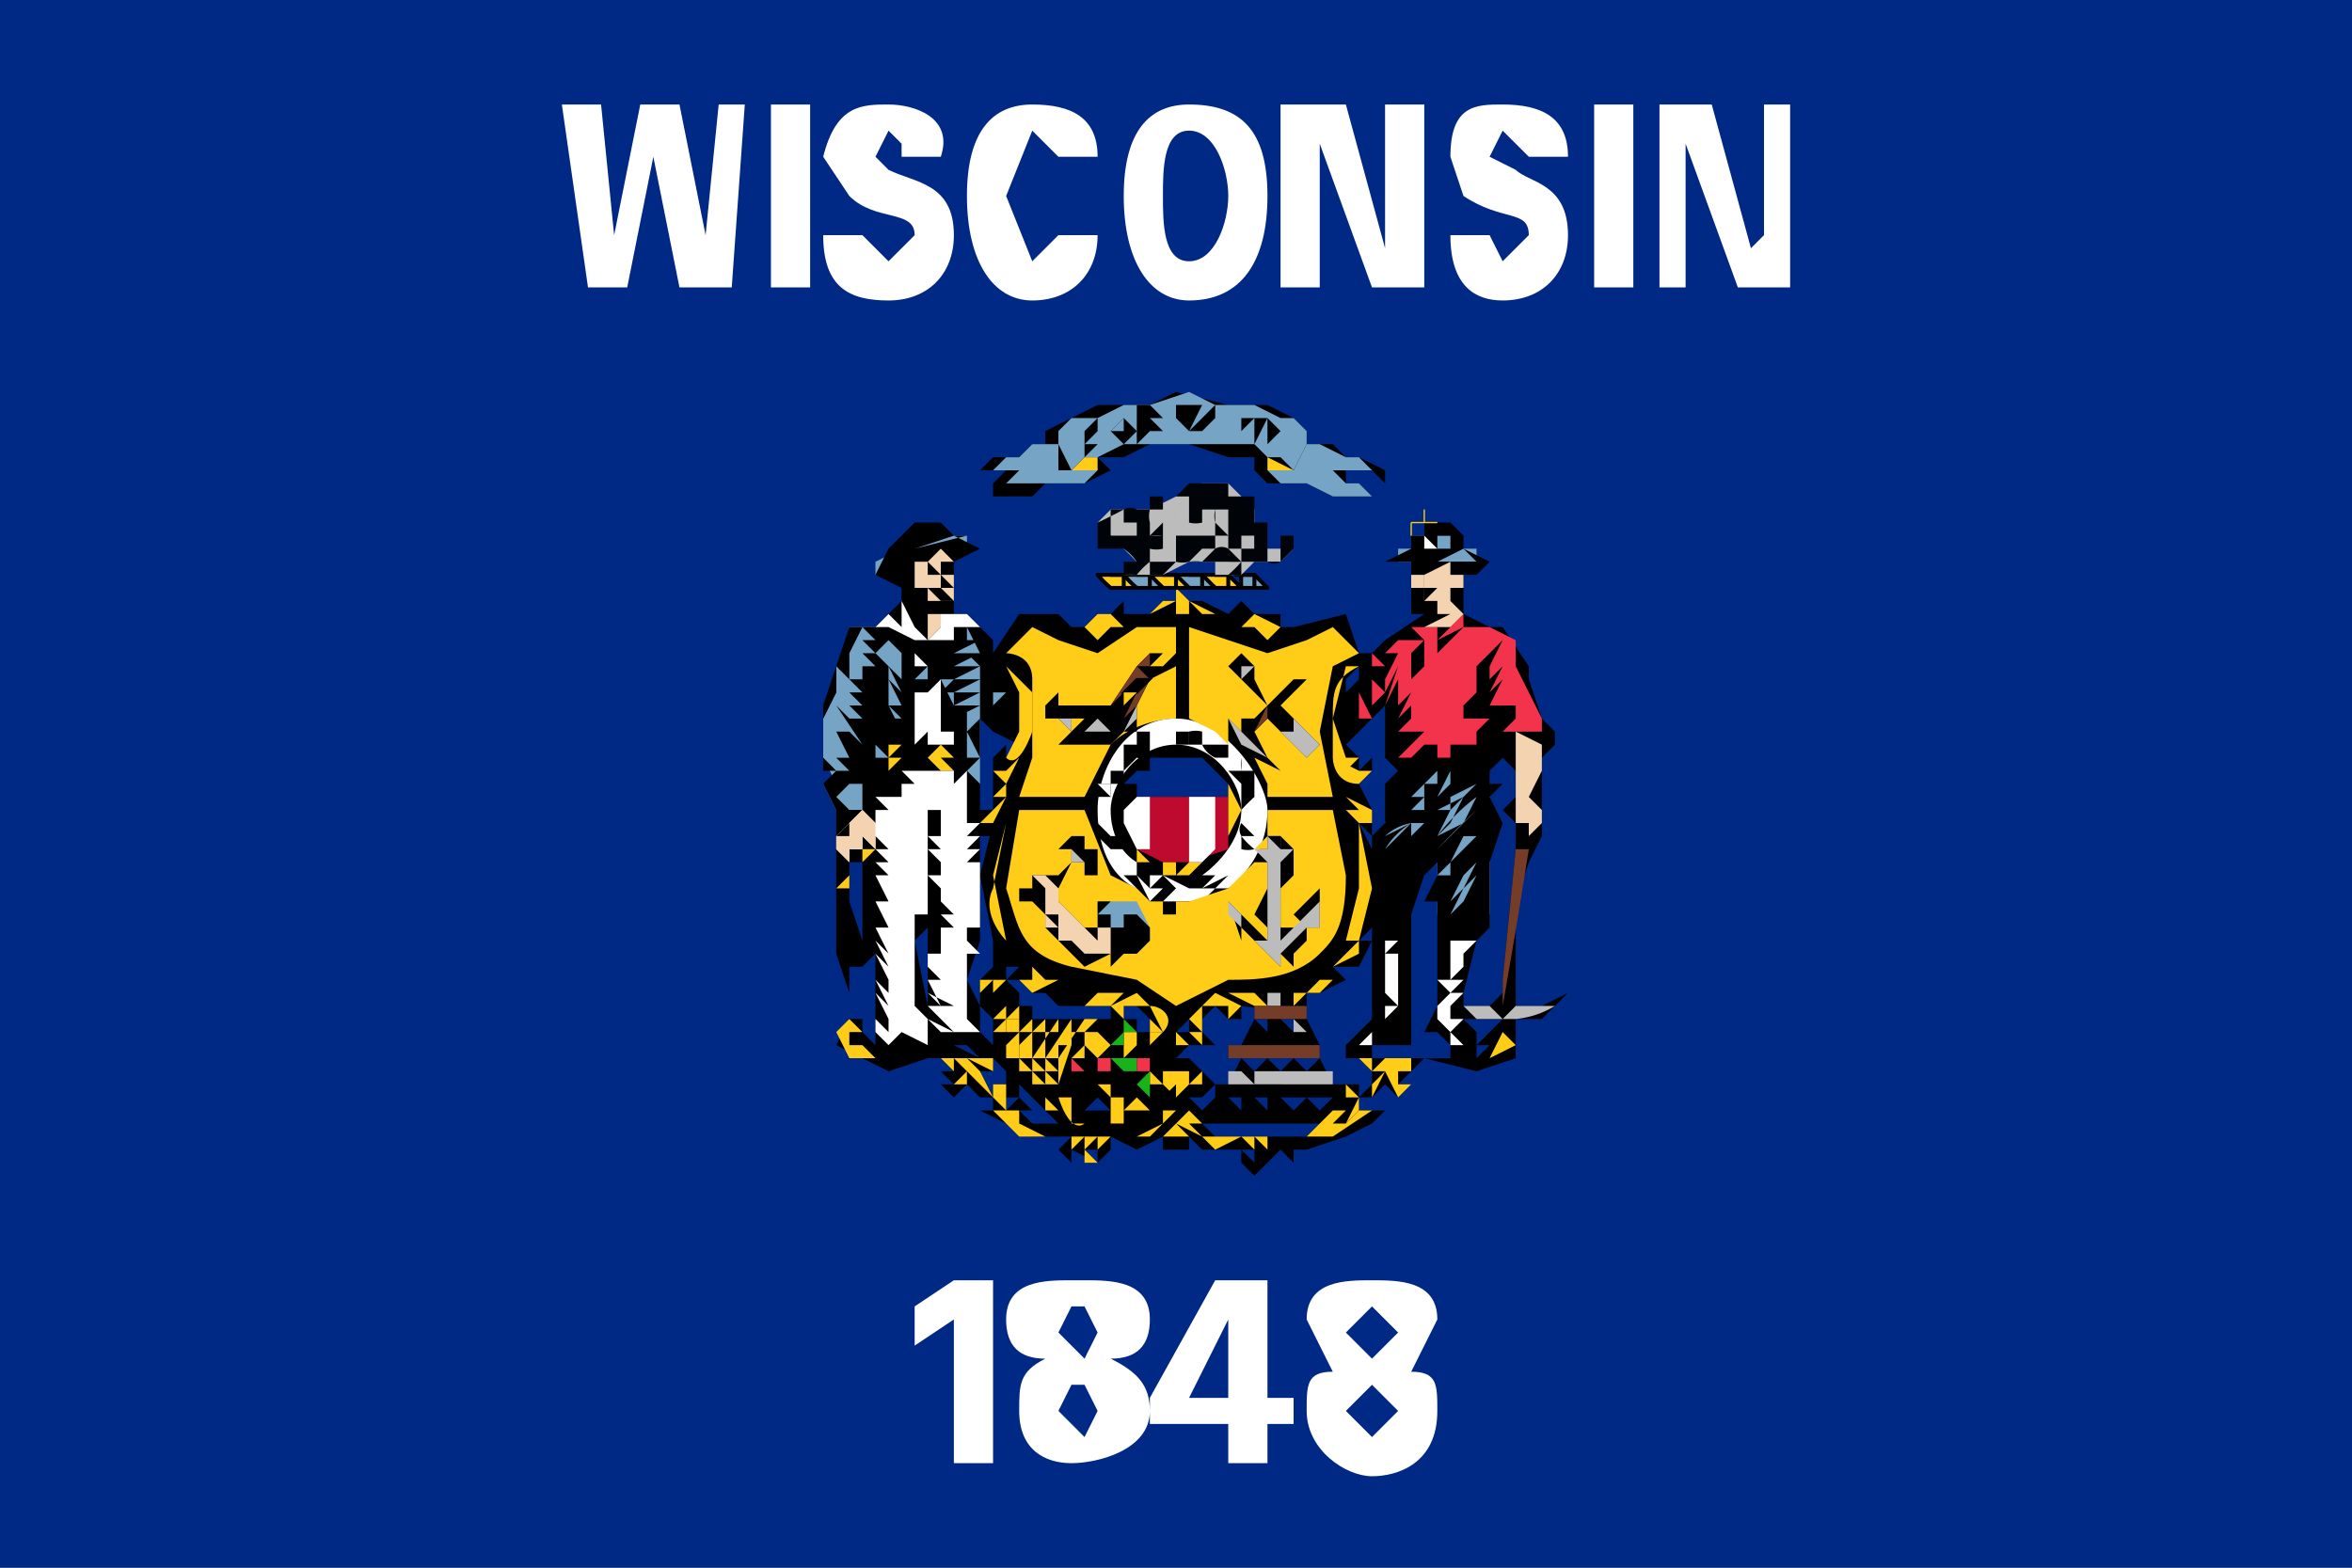 <svg width="180" height="120" fill="none" xmlns="http://www.w3.org/2000/svg"><rect width="100%" height="100%" fill="#808080" stroke="none"/><g clip-path="url(#a)"><path d="M0 120h180V0H0v120Z" fill="#002986"/><path d="M76 98v14h-3v-11l-3 2v-3l3-2h3m6 0c-2 0-5 0-5 3 0 2 1 3 3 3-2 1-2 2-2 4 0 3 2 4 4 4s6-1 6-4c0-2-1-3-3-4 2 0 3-1 3-3 0-3-3-3-5-3h-1Zm0 2h1l1 2-1 2-2-2 1-2Zm0 6h1l1 2-1 2-2-2 1-2Zm6 1 5-9h4v9h2v2h-2v3h-3v-3h-6v-2Zm6 0v-6l-3 6h3Zm11-9c-2 0-5 0-5 3l2 4c-2 0-2 1-2 3 0 3 3 5 5 5s5-1 5-5c0-2 0-3-2-3l2-4c0-3-3-3-5-3Zm0 2 2 2-2 2-2-2 2-2Zm0 6 2 2-2 2-2-2 2-2ZM45 22 43 8h3l1 10 2-10h3l2 10 1-10h2l-1 14h-4l-2-10-2 10h-3Zm14 0h3V8h-3v14Zm10-10v-1l-1-1-1 2 1 1c2 1 5 1 5 5 0 3-2 5-5 5s-5-1-5-5h3l2 2 2-2c0-2-3-1-5-3l-2-3c1-4 3-4 5-4s5 1 4 4h-3m12 0-2-2-2 5 2 5 2-2h3c0 3-2 5-5 5s-5-3-5-8 2-7 5-7 5 1 5 4h-3Zm5 3c0-5 2-7 5-7 4 0 6 2 6 7s-2 8-6 8c-3 0-5-3-5-8Zm5-5c-2 0-2 3-2 5s0 5 2 5 3-3 3-5-1-5-3-5Zm7-2h5l3 11V8h3v14h-4l-4-11v11h-3V8Zm19 4-1-1-1-1-1 2 2 1c1 1 4 1 4 5 0 3-2 5-5 5-2 0-4-1-4-5h3l1 2 2-2c0-2-2-1-5-3l-1-3c0-4 2-4 4-4 3 0 5 1 5 4h-3m5 10h3V8h-3v14Zm5-14h4l3 11 1-1V8h2v14h-4l-4-11v11h-2V8Z" fill="#fff"/><path d="M66 48h-1v2l-1 1v2l-1 2v3l1 2h-1l1 2h3l7-1 1-1v-5l2 1h1l1-2-1-1-2-1-1-3-1-1h-8Zm41 11-1 4-1 3v5l1 1 1-1 1-1v-3l1-2 1 1v4l1 1h2l1-1V60l-1-1h-6ZM72 40l-2 1-1 1-2 1v1h1l3-2h3v-1h-2v-1Zm36 1v1h-1v1h6v-1h-1l-1-1h-3Z" fill="#76A4C4"/><path d="M109 40v1h-1v1l-2 1h2v4h1l-3 2-1 1h-1l-1-3-4 1h-1v-1h-2l-1-1-1 1-2-1h-1l-1-1v1h-1l-1 1h-2v-1l-1 1h-1l-1 1h-1l-1-1h-3l-2 3v-1l-1-1-1-1h-1v-4l2-1-2-1-1-1h-2l-2 2-1 2 2 1v1l-1 1-1 1h-2l-1 3-1 3v5h1l-1 1 1 2v11l1 3v1-3h1l1-1v7l-1-1v-1h-1l-1 2 2 1 2 1 3-1h1l1 1h-1l1 1h-1v-1 1l1 1 1-1 1 1h1v1h-1l2 1 2 1h3l-1 1 1 1v-1l2 1 1-1s-1 0 0 0v-1l2 1 2-1v1h2v-1l1 1h3c1 0 0 0 0 0v1l1 1 2-2 1 1v-1h1l3-1 2-1 1-1h-2v-1h1l1-1 1 1 1-1c1 0 1 0 0 0 0-1 0 0 0 0h-1l1-1s1 0 0 0l1-1 4 1 3-1v-3h2l2-2-2 1h-2v-8l1-3 1-2v-6l1-1v-1l-1-1-1-3v-1l-2-3h-1l-2-1v-3h1l1-1-2-1v-1l-1-1h-2Zm1 1h1v1h-1v-1Zm-39 0Zm-1 0Zm3 0h1l-4 1-3 2 3-2 3-1Zm39 1 1 1h-6v-1 1h1-1 3l2-1Zm-38 6 1 2h-1l1 1v4l-1 1 1 2v2l-1-1 1-1h-1v-2s0 1 0 0v-2l-1 1 2-1h-2 2-2l2-1h-2 2-2l2-1-2 1 2-1h-2l2-1-2 1 2-1-2 1 2-1h-2 1-1l1-1-1 1 2-1h-2l2-1-2 1 2-1h-1c-1 0 0 0 0 0 0-1 0 0 0 0v-1Zm-8 0 1 1h-1 1-1l1 1h-1l1 1-1-1 1 1h-2 1v1h1-1l-1-1 1 1h-1l1 1-1-1 1 1h-1l1 1-1-1 1 1h-1 1-1l1 1h-1 1-1l-1-1 1 1-1-1 2 3-2-2 1 1h-1l2 2-2-2 1 2-1-1 1 1-1-1 1 1h-1l1 1-1-1 1 1h-1 1-1c0 1 0 0 0 0v1-1l-1-1v-3l1-2v-2l1 1v-2l1-2Zm2 1 1 1-1-1 1 1h-1 1v2l-1-1 1 2-1-1 1 1-1-1 1 2-1-1 1 1-1-1 1 1h-1l1 1h-1l1 1v-1 2-1l-1-2v-3l-1-1 1-1Zm30 0h-1 1Zm-14 0h-1a2 2 0 0 0 1 0Zm-12 0Zm-2 0v1-1Zm1 1v1-1Zm1 1Zm-1 0v1h-1l1-1Zm1 0v1h1l-1 1h1v1l-1-2v-1Zm5 0 1 1c0 1 0 1 0 0l-1-1Zm27 0v1l-1 1v-1l1-1Zm-33 1h-1 1Zm5 0v1-1Zm0 1Zm1 0-1 1 1-1Zm0 0-1 1v-1h1Zm0 0v1l-1 1 1-1v-1Zm0 0-1 1v1-1l1-1Zm1 0-1 1v1-1l1-1Zm0 1-1 1 1-1Zm0 0-1 1 1-1Zm-1 0-1 1 1-1Zm-8 0Zm9 0v1-1Zm-5 0-1 1 1-1Zm33 0v4l1 1-1 1v3l-1 1v2-1l-1-2 1 1v-2l-1-2 1-1v-1l-1 1v-2 1l-1-1 1-1 1-1 1-1Zm-28 1Zm-12 0Zm9 0 1 1 2 1-1 1v-1l-1 1 1 1-1-1v4h-1v2h1v-1l-1 4 1 5h-1 1v2l-1 1v2l1 1v3-1l-1-1v-2l-1-2 1-3V55Zm-9 1Zm1 0 1 1-1-1Zm-1 0Zm1 0 1 1-1-1Zm2 1v1l-2 2h1l-1-1 1 1v-1h1v-2Zm-3 0Zm49 0v1l1 1v2l-1 1 1 1v2l-1 10v1l-1 1h-2v-1l1-4 1-1v-5l1-3-1-2 1-1h-1v-1l1-1v-1Zm-48 0 1 1-1-1Zm-2 0h1-1Zm2 0 1 1h-1v-1Zm0 1 1 1-1-1Zm22 0h1v1-1h2l1 1 1 1v1h-7v-1h-1l1-1h1v-1h1Zm-23 0Zm0 1Zm1 0Zm-1 0Zm44 0c-1 0-1 0 0 0Zm0 0v1h-1l1-1Zm0 0v1h-1 1v-1Zm2 0-1 1-1 2h-1l2-2 1-1Zm-1 0v1l-1 2h-1l1-1 1-2Zm0 0-1 1-1 1 1-1 1-1Zm-46 1h1v2h-2 1l-1-1h1-1 1-1l1-1h-1 1Zm48 0-1 1-2 1 1-1 2-1Zm-1 0-1 1v1h-1c0 1 0 0 0 0l1-1 1-1Zm-4 0Zm0 0Zm5 0-2 2-1 1 1-1 2-2Zm-5 0v1-1Zm1 0v1h-1l1-1Zm0 1-1 1 1-1Zm4 0c-1 0 0 0 0 0Zm0 0-1 2-2 1c0 1 0 0 0 0a15 15 0 0 1 3-3Zm-1 0-1 2-1 1 1-2 1-1Zm-4 0s0 1 0 0Zm1 0v1h-1l-1 1 1-1 1-1Zm-1 1Zm1 0h-1 1Zm-45 0h1-1Zm49 0Zm0 0-2 2-1 1a63 63 0 0 1 3-3Zm-6 0-1 1 1-1Zm0 0-1 1 1-1Zm3 0v1-1Zm3 0-1 2-1 1-1 1 2-2 1-2Zm-5 1-2 1a4 4 0 0 1 2-1Zm0 0-2 2a6 6 0 0 1 2-2Zm0 0h1l-1 1v-1Zm5 0-1 1 1-1Zm-4 0-2 2 2-2Zm-3 1Zm2 0Zm4 0h1l-2 2v1h-1l1-1 1-2Zm0 0-1 1-1 1 1-1 1-1Zm1 0Zm-6 0v1-1Zm1 1-1 1 1-1Zm0 0h-1 1Zm5 0s0 1 0 0c-1 0 0 0 0 0Zm-6 0s0 1 0 0c-1 0 0 0 0 0Zm5 0-1 2 1-2Zm-2 1v1l-1 2h1v8l-1 2h1l1 1v1h-6v-1h3V70l1-3 1-1Zm-2 0Zm5 0-1 2-1 1 1-2 1-1Zm-47 0v6l-1-3v-3h1Zm46 0-1 3 1-3Zm-5 0-1 1 1-1Zm5 0-1 2 1-2Zm-5 1h-1 1Zm6 0-1 2-1 1 1-2 1-1Zm0 0-1 2-1 1 1-1 1-2Zm-6 0-1 2 1-2Zm-1 0v1-1Zm5 0v1-1Zm-5 1c-1 0 0 0 0 0Zm1 0v1-1Zm1 0-1 1 1-1Zm5 0v2l-1 1 1-1v-2Zm0 0v1l-2 2 2-2v-1Zm-7 0-1 2 1-2Zm-35 1v9-1l-1-5 1-1v-2Zm42 0v1l-1 1 1-1v-1Zm-7 1h1-1Zm7 0v1-1Zm-7 0v1-1Zm5 0v1-1Zm-4 0-1 1 1-1Zm6 1Zm-6 0Zm-2 0v1h-1l1-1Zm1 0v1-1Zm-1 1v6l-1 1-1 1v1h1l1 1v1l-1 1v-1h-2l-1-2v-1l-1-2v-1h-1 1v-1h1l2-1-1-1h2l1-2Zm-28 2h1l-1 1h1l1 1h1l1 1h4v1h-6v-1h-1v-1l-1-1v-1Zm18 3a5 5 0 0 0 2 0h-1v1l-1 2h-1v1h1l-1 2h-1v1l-1 1-1-1h1l1-1-1-1-1-1h-1l1-1h2l-1-1v-1l1-1 1 1h1v-1Zm-8 0 1 1v1h-1v-1h-1v-1h1Zm25 1h3l-1 1 1 1-1-1-1 1h1l-1 1v-2l-1-1Zm-21 0v1h-1l1-1Zm-1 0v1-1Zm8 0h1v1l-1-1Zm-2 0h1v1l-1-1Zm-30 1Zm5 1h3l1 1-2-1h-2Zm18 0Zm1 1h-1 1Zm7 0h2l-1 1-1-1Zm2 0h2l-1 1-1-1Zm-4 0h2l-1 1-1-1Zm-19 0 1 1v1h-1v1l-1-2h1v-1Zm7 2h1-1Zm-5 0 1 1 1 1 1 1h1-3l-1-1h1l-1-1-1 1v-1h1v-1Zm5 0v1-1Zm1 1h-1 1Zm12 0h1v1l-1-1Zm2 0h2l-1 1-1-1Zm2 0h2l-1 1-1-1Zm-6 0h1v1l-1-1Zm-12 0Zm1 0s0 1 0 0c-1 0-1 0 0 0Zm1 0v1h-1l1-1Zm0 0 1 1h-1v-1Zm-2 0v1h1-1v-1Zm1 1v1-1Zm1 0v1-1Zm4 0v1c1 0 0 0 0 0v1-2Zm4 1h-1 1Zm-9 0h1-1Zm9 0h9l-1 1h-7l-1-1Zm4 1v2l-1-1h1v-1Zm-13 1h1v1l-1-1Z" fill="#000"/><path d="M94 61v4l-3 1h-2l-2-1v-4h7Z" fill="#BE0A2F"/><path d="m78 62-1 6c1 3 1 5 5 6l5 1 3 2v-7h-1v-1h-1l-1-1-2-1-2-5h-5m1-14-2 2s2 0 2 2v6l-1 3h5l2-4c2-2 5-2 5-2v-7h-3l-3 2-3-1-2-1Zm-2 13Zm-1 14v-1h1-1v1-1 1s0-1 0 0Zm1-1Zm-2 2v-1h2-1l-1 1Zm2-1Zm-1 1v-1h1v1-1 1-1l-1 1Zm12-18h5s0 1 0 0h-5c0 1 0 0 0 0Zm-2 2v4-4Zm1 5a21 21 0 0 0 1 1h-1v-1m2 1v1h2l1-1h1-2l-1 1v-1h-1Z" fill="#FFCC18"/><path d="m83 48 1 1 1-1h-2Zm2-1h-1l-1 1h3l-1-1Zm4-1-1 1h-3 3l2-1h-1Zm1-1v2h1v-1l-1-1Z" fill="#FFCC18"/><path d="m87 65-1-2v-1l1-1v4Zm0-4h1v4h-1v-4Zm2 0v5-5Zm1 0v5-5Zm0 6h2-2Zm3 1-1 1h-3l1-1h-1 1-1 1l-1-1 2 1h2Zm-4 1h1-1Zm0 0Zm-1-2h1l-1 1v-1ZM88 67Z" fill="#fff"/><path d="m87 67 1 1h1v-2l-1 1 1-1v2l-1 1-1-2Z" fill="#fff"/><path d="M97 62c0 4-3 6-3 6v-1 1h-1l1-1-2 1 1-1-1 1 1-1h-1l1-1-1 1s3-2 3-5c0-2-2-5-5-5s-5 3-5 5c0 3 2 4 2 4v1-1 1c-1 0 0 0 0 0h-1l1 1s-3-1-3-6c0-3 2-7 6-7s7 5 7 7Z" fill="#fff"/><path d="M85 69h-1v1l1 3h2l1-1v-1l-1-2h-2Z" fill="#76A4C4"/><path d="m82 64-1 1h1v1l-1 1h-2v1h-1v1h1l1 1v1l2 2 1 1 2-1v1l1-1h1l1-1v-1l-2-2h-2v2h-1l-1-1-1-1v-1l1-2h1v1h1v-2h-1v-1h-1Zm4 5 1 1v1-1h-1v-1Zm-1 0h1v2l1 1v-1h-1v-1 2-1c-1 0 0 0 0 0h-1v-1h-1l1-1Zm1 4Zm-9-15h1-1Zm12-8-1 1h-1 2l1-1v1l-2 1-1 2v2h-1l-1 1h-4l1-1 1-1c1 0 0 0 0 0h-1v1l-1-1h-1v-1l1-1v1h4l2-3 1-1h1ZM86 70v1-1Zm0 0Zm-1 0h1-1Zm1-6v1h-1v-1 1l-1-1v-1l1 1h-1 1v-1 1h1Zm-1-3h-1v-1h1v1" fill="#000"/><path d="m85 61-1-1h1v1" fill="#fff"/><path d="M86 60h-1v-1 1-1h1v1Zm1-3v-1h1v1h1-1v1a2 2 0 0 1-1 0v-1Zm2 0v-1h-1 1v1m1 0v-1h1v1h-1Zm-3 1-1 1v-1h-1 2-1v-1h1v1Z" fill="#000"/><path d="M87 57h1-1Zm3-1v1-1Z" fill="#fff"/><path d="M83 66h1-1Zm0 1v-1 1c1 0 0 0 0 0Zm-1-2v1h1l-1-1m0 0h1v1-1h-1Zm0 0v-1 1Zm-1-1h1-1Zm0-9 1 1v-1h-1m5 1 1-2v1l-1 1Zm-1 0-1-1-1 1h-1 4-1Z" fill="#BCBCBC"/><path d="M84 73h1-1c0 1 0 0 0 0Zm-1 1Zm-1-1Zm-2-3 1 1h-1v-1Z" fill="#F4D3B0"/><path d="m80 67 1 1v1l1 1 1 1 1 1v-1h1v2h-2l-1-1h-1v-1c0-1 0 0 0 0v-1h-1v-3M79 68h1l-1-1h1v1h-1v1-1" fill="#F4D3B0"/><path d="m81 67 1-1-1 1Zm-2 2Zm7-15h-6 6ZM85 56l2-2 1-2 2-1-2 1-1-1h1v-1l-1 1-2 3 1-1h1l-1 2-1 1" fill="#753C28"/><path d="m88 52-1 1h-1l1-1h1Z" fill="#000"/><path d="m88 52-1 1h-1l1-1h1Z" stroke="#000" stroke-width=".2"/><path d="M85 55Zm1-2v1l1-1h-1Zm1-1v1-1c1 0 0 0 0 0Zm-3 24-1 1h2l1-1h-2l-1 1 1-1s1 0 0 0Zm-7-25 1 2v3l-1 2c1 1 2-2 2-2v-3l-2-2" fill="#FFCC18"/><path d="m76 59 1 1 1-2-1 1h-1Zm1 1-1 1h1l1-1-1 1v-1Zm0 1-1 1-1 1h1l1-1-1 1 1-2Zm0 2-1 5c-1 2 1 4 1 4l-1-5 1-4Zm-1 14 1-1h1-1v1-1l-1 1v-1 1m1-4-1-1 1 1 2 1-2-1 1 1-1-1m2 1v1h-1l1 1 2-1h-3 2l-1-1Zm3 2h-2 3-2 1Zm4 1v1l-1-1 2-1 1 1c1 0 2 1 1 2l-1 1v-1h1l-1-2h-2Z" fill="#FFCC18"/><path d="M95 44a7 7 0 0 0 0 1s0 0 0 0h1s0 0 0 0h1s0 0 0 0l-1-1s0 0 0 0 0 0 0 0h-1s0 0 0 0-1 0 0 0Z" fill="#76A4C4" stroke="#000" stroke-width=".3" stroke-miterlimit="33" stroke-linecap="round" stroke-linejoin="round"/><path d="M92 44a8 8 0 0 0 1 1s0 0 0 0h1s0 0 0 0h1s0 0 0 0l-1-1s0 0 0 0 0 0 0 0h-2s0 0 0 0Z" fill="#FFCC18" stroke="#000" stroke-width=".3" stroke-miterlimit="33" stroke-linecap="round" stroke-linejoin="round"/><path d="M90 44a7 7 0 0 0 1 1s0 0 0 0h1s0 0 0 0h1s0 0 0 0l-1-1s0 0 0 0 0 0 0 0h-2s0 0 0 0Z" fill="#76A4C4" stroke="#000" stroke-width=".3" stroke-miterlimit="33" stroke-linecap="round" stroke-linejoin="round"/><path d="M88 44a8 8 0 0 0 1 1s0 0 0 0h1s0 0 0 0h1s0 0 0 0l-1-1s0 0 0 0 0 0 0 0h-2s0 0 0 0Zm-4 0a8 8 0 0 0 1 1s0 0 0 0h1s0 0 0 0h1s0 0 0 0l-1-1s0 0 0 0 0 0 0 0h-2s0 0 0 0h0Z" fill="#FFCC18" stroke="#000" stroke-width=".3" stroke-miterlimit="33" stroke-linecap="round" stroke-linejoin="round"/><path d="M86 44a8 8 0 0 0 1 1s0 0 0 0h1s0 0 0 0h1s0 0 0 0l-1-1s0 0 0 0 0 0 0 0h-2s0 0 0 0Z" fill="#76A4C4" stroke="#000" stroke-width=".3" stroke-miterlimit="33" stroke-linecap="round" stroke-linejoin="round"/><path d="M85 44h1v1s0 0 0 0m1-1h1v1s0 0 0 0m1-1h1v1s0 0 0 0m1-1h1v1s0 0 0 0m1-1h1v1s0 0 0 0m1-1h1v1s0 0 0 0" stroke="#000" stroke-width=".3" stroke-miterlimit="33" stroke-linecap="round" stroke-linejoin="round"/><path d="m84 40 1-1h3l2-1 2-1h2l1 1 1 1v3h3l-1 1h-2l-1 1h-2v-1h-2l-2 1h-3l1-1-1-1-1-1-1-1Z" fill="#BCBCBC"/><path d="m103 54 1 1-1-1Z" fill="#F3334B"/><path d="M90 77v-8h1l3-1 2-2h1v2l-1 2 1 1v1l-1-1-1-1-1-1 1 3v-1l1 1 1 1 1 1v-1l1 1v-1l1-1v-1h1v-3l-1 1-1 1 1 1h-2v-3l1-1v-2c1 0 0 0 0 0l-1-1h-1v1h-1l1-1v-2h5l1 5c0 4-1 5-2 6-2 2-5 2-7 2l-4 2Z" fill="#FFCC18"/><path d="M99 73Zm-1-6Zm0-1h1-1m0 0v1-1Zm-1 4Zm0-1v1c-1 0 0 0 0 0v-1Zm0 0v1-1Zm-3-9 1 2-1 2v-4m-3-12v7l2 1 1 1v-2l-1-1 1 1 1 1v-1h1l1-1-2-2-1-1 1-1 1 1v1l1 2 2-2h1l-2 2 1 1 2 2-1 1-2-2-1-1-1 1 1 2 1 1-2-1 1 2v1h5l-1-5 1-5 2-1-2-2-2 1-3 1-3-1-3-1" fill="#FFCC18"/><path d="m96 48 1 1 1-1h-2Zm-1 0h3l-2-1-1 1h1-1Zm-4-2 2 1h2c0-1 0 0 0 0h-3l-1-1Zm4 5Z" fill="#FFCC18"/><path d="M91 61h1v5h-1v-5Zm2 0v4l-1 1v-5h1Zm1 1v3-4 1Z" fill="#fff"/><path d="M92 57h-1v-1a2 2 0 0 1 1 0v1-1h1-1v1Zm2 0h-1 1v1h-1a2 2 0 0 1-1-1h1v1-1h1m1 3-1-1h1v-1a3 3 0 0 1 0 1v1-1h1v1h-1Zm0 0v1-1h1v1a13 13 0 0 0-1 1v-2s1 0 0 0m1 3h-1v-1h1-1v1h1Zm-1 1a1 1 0 0 1 0-1l1 1h-1a6 6 0 0 0 1 1 2 2 0 0 1-1 0h-1 1v-1 1a21 21 0 0 0 0-1" fill="#000"/><path d="M95 57h1-1Zm-1-2 1 2 2 1-2-2-1-1Zm4 0 1 1v1-1h-1l2 2 1-1-2-2v1-1 1l-1-1ZM98 56Zm-4-5 1 1h1-1l1-1h-1v1l-1-1Zm0 18v1l1 1 1 1 1 1 1 1v-1l1-1 1-1h1v-2l-1 1h-1 1l-1 1-1 1v-6l1-1h-1v-1h-1v1h-1l1 1v6h-1l-1-1v-1l-1-1Z" fill="#BCBCBC"/><path d="m97 54-1 2h-1 1l1-1v-1Zm1 0 1-2s1 0 0 0l-1 2Zm-2-2 2 3-2-3Zm-2-1 1-1-1 1Z" fill="#753C28"/><path d="M98 64v1l-1-1h1Z" fill="#000"/><path d="m104 63 1 5-1 4h-1l1-4v-5Zm-2 11 1-1h1-1l1-1v1l-2 1Zm-2 2 1-1h1-1 2-1l-1 1h-1Zm-2 0h1v1l1-1h-2Zm-1 0Zm-3 0 2 1h1l-1-1c-1 0 0 0 0 0h-2Zm9-25-1 4v3l1 1 1-1h-1l-1-3c0-2 0-3 2-4h-1Z" fill="#FFCC18"/><path d="M102 58s0 2 2 2l1-1h-1l-2-1Zm1 2 1 1 1 1-1-1-1-1 1 1-1-1Zm0 2 1 1h1v-1l-2-1 1 1h-1Z" fill="#FFCC18"/><path d="M98 76Zm-1 0h1-1Z" fill="#BCBCBC"/><path d="M94 77h-2l-1 1 1 1v-2h2Z" fill="#FFCC18"/><path d="m92 80-1-1 1-2 1-1 2 1-1 1v-1h-2l-1 2h1v1Zm-16-2 1-1h1-1v1-1 1h-1Zm0 1 1-1 1-1c0 1 0 0 0 0v1h-1v1s0-1 0 0h-1Z" fill="#FFCC18"/><path d="M97 77v-1h1v1h-1Zm0 0h2-2Z" fill="#BCBCBC"/><path d="M82 82v-1l1 1v1-1h-1Zm0 1c0-1 0 0 0 0 1 0 0 0 0 0Zm3-2h-1v2l1-1-1 1v-1h1v-1Zm0-1v-1h1-1v1Zm3 1h-1v1h1v-1Zm-2 2c0-1 0 0 0 0v1h1-1v-1h1-1" fill="#F3334B"/><path d="m103 86 1-2-1-1v1h1v1l-1 1Zm-27-1 2 2h5-1v1l1-1v2h1l-1-1 1-1v1c1 0 0 0 0 0l1-1h2-2 2l2-1 1-1h-1v1l-1 1h-8l-2-1v-1h-1l1 1-1-1v-2h-1v1l1 1h-1s-1 0 0 0m1-5v-2h2-1c0 1 0 0 0 0v1c-1 0 0 0 0 0h-1v1-1 1Zm0 2v-2l1-1 1-1h1-1v1h-1s1 0 0 0v1s0-1 0 0v1l-1-1 1 1h-1 1-1l1 1-1-1v1Z" fill="#FFCC18"/><path d="M78 83v-3l2-2v1h-1v1-1 2-1 1h-1 1-1l1 1h-1 1-1c0 1 0 0 0 0v1Z" fill="#FFCC18"/><path d="M79 83v-2l2-3v1h-1v2s0-1 0 0h-1 1-1l1 1h-1 1-1l1 1-1-1 1 1h-1 1-1v1-1l1 1-1-1" fill="#FFCC18"/><path d="M80 85v-4l2-3h1-1v2h-1c0 1 0 0 0 0v1h-1l1 1h-1 1-1l1 1-1-1 1 1h-1s1 0 0 0c0 1 0 0 0 0v1l1 1h-1Z" fill="#FFCC18"/><path d="M83 86s-1 1-2-2v-3l2-3h3-2l-1 1h-1v1l-1 3v1h1v2h1" fill="#FFCC18"/><path d="M82 83Z" fill="#FFE618"/><path d="M83 80v1h-1l1-1m2 1s0-1 0 0Zm-2-2v1-1Zm1 0 1 1-1 1-1-1v-1h1Zm2 2v-2h1v1l-1 1Zm-2 2 1 1v2h1v-2h-1v-1h-1Zm3 3v1-1Zm-1-1 1-1 1 1h-2m1-1h1-1Zm1-3h1-1Zm0-3 1 1h-1v-1Zm1 9 1-1 1 1h-1v1-1h-1Zm1-2Zm0-4v1h-1v1l-1-1v1h1l1 1 1-1h1v-1l-1 1v-1h-1v-1Zm1 4-1 1 2 1 1 1 2-1h-3 3l1 1v-1l1 1-1 1h-1 1l1-1v-1l1 1s0 1 0 0l-1-1h5l3-2h-1l-1 1h-1c0 1 0 0 0 0l1-1h-1l-1 1-1 1h-8l-1-1h1l-1-1Zm-1-6v1h1l-1-1Z" fill="#FFCC18"/><path d="M82 84v-1 1Zm2-5c0-1 0 0 0 0Zm1 1 1-1v1h-1Zm1-1v-1l1 1h-1Zm0 2h-1l1 1h1v-1h-1Zm1 5s1 0 0 0m1-4-1 1 1 1v-1s0 1 0 0v-1Z" fill="#18B318"/><path d="M76 79Zm0 0Zm1 1c0 1 0 1 0 0-1 0 0 0 0 0Zm1 3" fill="#FFCC18"/><path d="M77 83v1-1Zm7-2v-1 1Zm0 0h1-1Zm1-2Zm2 0v1-1Zm-1 3v-1 1h1-1m0 3Zm0 0Zm0 0Zm0 1v-1 1m4 0v1-1Zm-1-1h-1 1Zm1-3Zm1 2v-1 1h-1 1Zm-2 0 1-1v1h-1Zm1-1v1-1Zm2 2h-1 1Zm-3-5h-1 1Zm1 0Zm4-2 1-1-1 1m-2 2h-1 1Z" fill="#000"/><path d="M99 79v-1l1 1h-1Zm0 0h1-1Zm0 0h1-1Zm0 1h1-1Zm-3-1v-1 1Zm0 0Zm0 0h1-1Zm0 1h1-1Zm1 0h2-2Zm0-1h1-1Zm1 0Zm0 0v-1 1Zm-4 4v-1h1l1 1h-2Zm0-1h1-1Zm0 0h1-1Zm1-1Zm5 2v-1h2v1h-2Zm0-1h2-2Zm1 0Zm0-1Zm-3 2v-1h2v1h-2Zm0-1h2-2Zm0 0h1-1Zm1-1Zm-3 2v-1h2v1h-2Zm0-1h1-1Zm0 0h1-1Zm6 2h1-1Zm-2 0Zm-2 0Zm-5 0h1-1Zm2 0h1-1Zm7 0h1-1Zm-2 0Zm-3 0h1-1Zm-4 0h1-1Zm2 0h1-1Zm8 1Zm-1 0Zm-3 0h2-2Zm-2 0h1-1Zm-4 0h1-1Zm2 0h1-1Zm6 0h1-1Zm-2 0h2-2Zm-2 0h2-2Zm-4 0h1-1Zm2 0h1-1" fill="#BCBCBC"/><path d="M96 78h4v-1h-4v1Zm-2 3h7v-1h-7v1Zm-1 2h10-10Zm-1 3h10-10Z" fill="#753C28"/><path d="M104 54v1c0 1 0 0 0 0v-1Zm0-1 1 2h-1v-2m0 0 1 2-1-2Zm0 0 1 1-1-1m0-1 1 2-1-2Zm1 0 1 1-1 1v-2Zm0-1 1 2-1-2Zm0 0 1 1-1-1m0 0h1-1Zm0 0v-1l1 1h-1Zm1-1Zm0 0Zm2-1h-1l-1 1h1l-1 1 1-1-1 2 1-1-1 1 1-1-1 1v1l1-2-1 3 1-2v2-2 2l1-1-1 2 1-1-1 1 1-1-1 1 1-1v-4l1-1h-1Z" fill="#F3334B"/><path d="M110 48h-2l1 1c1 0 0 0 0 0h1-1v2l-1 1v3l-1 1h2l1-1-1 1-1 1h1-1l-1 1h1l1-1-1 1 1-1-2 1 2-1h1l1-1-1 1-1 1-1 1v-1 1l1-1v1-1l1-1h1-1v1l-1 1 1-1v1-1h1v-1h1-1 1c1 0 0 0 0 0h1-1 1v-1s0 1 0 0l1-1h-3 1v-1h1-1l1-1v-2 2-2l2-2-1 1 1-1-1 2 1-1-1 1 1-1-1 1v1l1-1-1 1 1-1-1 2 1-1-1 1 1-1-1 2 1-1 1-1-1 1v1h-1l1-1 1-1-1 1v1h2-1v1h-1 1c1 0 0 0 0 0h1-1l-1 1h1l-1 1 1-1c0 1 0 0 0 0h2-1 1v1-2h-1 1l-1-2-1-2v-2l-2-1h-2l-1 1-1 1v5-6l2-1v-1l-1 1-1 1v-1m-6 6v1-1Zm2 0v1-1Z" fill="#F3334B"/><path d="M108 54v1-1Zm0 2h-1 1Zm1 0-2 1 1-1-1 1 2-1Zm5 0c-1 0 0 0 0 0Zm-4 2Zm1 0-1 1 1-1m0 1v-1h1-1v1Zm1-1v1-1Zm1-1v1-1Zm0 1-1 1 1-1Zm0 0v1-1Zm1 1" fill="#F3334B"/><path d="M105 81h-1l1 1h1v-1 1l-1 1v1l1-2 1-1-1 1 1 2 1-1h-1v-2 1h1v-1h6l2-1-1-1c0-1 0 0 0 0l-1 2v-1h1-1v1h-8l-1 1v-1Zm4-40v-1 1Z" fill="#FFCC18"/><path d="m109 41 1 1h-1v-1Z" fill="#fff"/><path d="M110 40Zm0 0h-1 1Zm0 0h-1 1Zm-1 0v-1 1Zm0 0v-1 1Zm-1 0h1-1Zm0 0Zm0 1v-1 1Z" fill="#000" stroke="#FFCC18" stroke-width=".1"/><path d="m111 57-1 1 1-1s0-1 0 0Z" fill="#000"/><path d="M107 72h-1s-1 0 0 0h1Zm-1 1h1c-1 0 0 0 0 0v1c-1 0 0 0 0 0v3l-1 1h1c0-1 0-1 0 0h-1 1-1v1c-1 0 0 0 0 0h-1l1 1-1-1v1c-1 0 0 0 0 0h-1l1-1h1v-2h1l-1-1s0 1 0 0v-1s0 1 0 0v-1 1-2s0 1 0 0v-1h1l-1 1ZM107 76c0-1 0 0 0 0Zm6-4h-1 1l-1 1v1l-1 1h1-1 1l-1 1h1-1 1l-1 1h1-1 1-1c0 1 0 1 0 0v1h1-1 1-1 1l-1 1h1-1 1-1l1 1h-1 1-1v-1c-1 0 0 0 0 0l-1-1v-1 1-1l1-1h-1 1l-1-1h1s-1 0 0 0v-1s0 1 0 0v-2h1-1 2Z" fill="#fff"/><path d="M109 54v1-1Zm0-1v-1 1-1 1Zm0-2h1-1v-1 1Zm0 5Zm0 1Zm1 0s0-1 0 0Zm1-1Zm0 0s0 1 0 0Zm-2-14Z" fill="#000"/><path d="m112 77 1 1h2l-1-1h-2Zm0 1h1-1Zm3 0 1-1h3a7 7 0 0 1-3 1h-1Z" fill="#BCBCBC"/><path d="M110 48h-1l2-1h-2 1v-1h-1 1-1v-2h-1 1l2-1v1h1v1h-1v1l1 1-1 1h-1" fill="#F4D3B0"/><path d="M108 44h1v1h-1v-1Zm9 20v-1h-1v1c0 1 0 0 0 0v-6s0 1 0 0v-2l2 1v2l-1 2 1 1v2-1l-1 1v1-1" fill="#F4D3B0"/><path d="M115 77v-2l1-10h1a573 573 0 0 1-2 12" fill="#753C28"/><path d="M109 45h1v1-1l-1 1v-1Zm1-1h1-1 1-1v1-1h-1 1m5 33v-1 1Z" fill="#000"/><path d="M64 66v1-1m0 2Zm0 0v1-1Zm0-1v1-1Zm0 0Zm0 2v1-1Zm0 1Zm0 0v1-1Zm0 1v1-1Zm0 1h1-1Zm1 2Zm0 0v1-1Zm0 1Zm0 1c0-1 0 0 0 0Zm0-10v1-1Zm-1 1h1-1c1 0 0 0 0 0Zm1 2v1-1Zm0 1v1-1Zm0 1Zm0 0v1-1Zm0 1Zm0 1Zm0 0v1-1Zm0 1h1-1Zm1 0Zm0-1v1-1Zm1 0h-1 1m0-1v1h-1 1v-1Zm0 0Zm0-1v1-1Zm0 0Zm0-1v1-1Zm0 0Zm0-1Zm0-1v1-1Zm0 0Zm0-1Zm0-1v1-1Zm0 0s-1 0 0 0Zm0-1-1 1v-1h1Zm-1 0Zm-1 2v1h-1l1-1Zm0 1s-1 0 0 0Zm0 1s-1 0 0 0Zm0 1v2l1 1-1-1v-2Zm1 3v-1l1-3-1 3v1Zm2-14Zm0-1h1l-1 1v-1Zm0-1h1l-1 1v-1Zm4 0-1 1 1 1h1l-1-1h1l-1-1Zm-6 22-1-1-1 1 1 2h7l1 1h-1 1v-1l1 1-1 1h-1 2v-1s0-1 0 0l2 2-1-2-1-1c-1 0 0 0 0 0l2 1v-1h-9l-1-1v-1 1h-1v-1h1m10-5Zm0 4c0 1 0 0 0 0Z" fill="#FFCC18"/><path d="m70 48 1 1 1-1v-1h2l1 1h-2v1h-3l-2-1h-2 1l1-1v1-1l1 1v-2l1 2Zm0 2 1 1h-1v1-2Zm-6 13 1-1h1-1l-1 1Zm1 0 1-1 1 1v2l-1-1v2-1h-1l1 1-1-1v1l-1-1v-1l1-1Zm7-11v4h1v-1 2h-1c-1 0 0 0 0 0h-1v-1 1-1l-1 1v-4 1-1h1l1-1M71 59h1v3c-1 0 0 0 0 0h-1v8h-1v1h-1v1-1h1v5-1 2l1 1c-1 0 0 0 0 0v2l-2-1-1 1h-1 1l-1-1h1-1v-1l1 1-1-1 1 1v-2 1l-1-2 1 1-1-2 1 1v-1l-1-1 1 1-1-1 1 1-1-2 1 1-1-2 1 1-1-2 1 1-1-1h1l-1-1 1 1-1-2 1 1-1-1h1v-1 1l-1-2h1l-1-1h1l-1-1 1 1-1-1h1l-1-1v-2s0 1 0 0h1l-1-1 1 1-1-1h2-1 1l-1-1 1 1v-1s0 1 0 0h1l-1-1 1 1-1-1h1-1 2" fill="#fff"/><path d="M72 59h1v1l1-1h-1 1v1-1 2-1 1c0 1 0 0 0 0v1c0 1 0 0 0 0v1h1l-1 1h1-1 1l-1 1s1 0 0 0h1-1 1l-1 1h1-1 1v4l-1 1 1-1v1h-1v1c1 0 0 0 0 0h1-1l1 1h-1 1-1v5c1 0 0 0 0 0h1-1l1 1h-3s-1 0 0 0h-1 1l-1-1 2 1-1-1h-1 1l-1-1h2l-2-1 1 1-1-2 1 1-1-1h1l-1-1v-1l1 1-1-1h1v-1 1-1 1-2l1 1-1-1h1l-1-1h1c0 1 0 0 0 0l-1-1 1 1-1-1v-1l-1-1 1 1-1-1h1v-1l-1-1 1 1-1-1h1l-1-1h1-1 1v-5" fill="#fff"/><path d="M72 64Zm0 0s1 0 0 0Zm1 1v-1 1Zm-1 1Zm2 8v1-1Z" fill="#000"/><path d="M71 79c0 1 0 0 0 0Zm-3 1v1-1Zm1 0Zm0 0h1-1Zm5 0v-1 1Zm0 0Zm1 0Z" fill="#fff"/><path d="m71 43 1-1c0 1 0 0 0 0l1 1h-1v2s-1 0 0 0h1l-1-1h1v2h-1s0 1 0 0c0 0 0 1 0 0h-1s-1 0 0 0v-1h-1v-2h1m1 4v1l-1 1v-1h-1 1-1 1v-1h1Zm-7 16 1-1 1 1v2l-1-1v2-1h-1l1 1-1-1v1l-1-1v-1l1-1Z" fill="#F4D3B0"/><path d="M64 64h1-1Zm0 0 1-1v1-1 1h-1c1 0 0 0 0 0Zm1 1v-1 1Z" fill="#000"/><path d="M92 37h-1l-1 1h-2v1h-1a1 1 0 0 0-1 0 35 35 0 0 1-2 1v1h1-1v1h2a4 4 0 0 1 1 1h-1v1a7 7 0 0 1 1 0h1a12 12 0 0 1 1 0l1-1a2 2 0 0 0 1 0 3 3 0 0 1 1 0h1v1h2v-1h3l1-1v-1h-1v1h-1v-2h-1 1-1v-2h-2v-1h-2Zm1 1Zm0 0h-1 1-1a1 1 0 0 0-1 0h1-1v1h-1 1-3c0 1 0 0 0 0h-2v1h3-1 1-1 1l-1 1h1a4 4 0 0 1-1 0v1h-1v1a2 2 0 0 0 1 0v-1a2 2 0 0 0 1 0v-2h1v2h-1v1-1h1v1h-2v1h1-3 1-1 1a6 6 0 0 1 1-1 7 7 0 0 1-1 0v-1h1v-1h-1s0-1 0 0h1v-1h-1v1h-2v-1h1v1-1 1-1h-1v-1h4v-1h4Zm1 0h-1a1 1 0 0 0 1 0Zm0 0Zm-1 0Zm0 0h1-1Zm1 0Zm1 0h-1 1Zm-1 0h1-1v1-1Zm1 0v1-1Zm0 1h-1 1Zm-2 0h1v2h1-1v1a1 1 0 0 0-1 0h1-1v-1h1l-1-1h1-1v-1a2 2 0 0 0 0 1v1h-1v1h-1 1v-2h-1 1-1 1v1h-1 1-1v1-1h-1v-2h1v1a2 2 0 0 0 1 0v-1h-1 2Zm-4 0c1 0 0 0 0 0Zm6 0Zm0 0h1-1Zm-5 0v1h-1v-1h1-1 1Zm2 0h1-1Zm-3 0v1h-1a2 2 0 0 1 0-1h1Zm7 0v1-1Zm-11 1h1-1Zm10 0Zm0 0v1-1Zm0 1h1-1 1-1 1v1h-1v1l-1-1h1v-1Zm-8 0Zm-2 0Zm5 1Zm8 0v1a1 1 0 0 1-1 0v-1h1Zm-8 0Zm2 0h-1 1Zm0 0h1l-1 1h1-2l1-1Zm-1 1Zm4 0h1-1a9 9 0 0 1-1 1h-1v-1h1a13 13 0 0 0 1 0Zm-6 0Z" fill="#000308"/><path d="M69 44v1h1-1v-1Zm3-1h1-1Z" fill="#F4D3B0"/><path d="m70 44 1-1 1 1h-1s-1 0 0 0v-1l-1 1m1 1h1l1 1h-1v-1 1l-1-1ZM75 36l1-1h2l1-1h1v-1l2-1 2-1h4l2-1 4 1h3l2 1 1 1v1h2l1 1h1l2 1v1l-1-1h-2c0 1 0 0 0 0v1h1l1 1h-3l-2-1h-3l-1-1v-1h-2l-3-1h-3l-2 1h-2l1 1-2 1h-3l-1 1h-3v-1l1-1h-2Z" fill="#000"/><path d="M84 35v1h-2l1-1h1Zm13 1v-1l2 1h-2Z" fill="#FFCC18"/><path d="m84 36-1 1h-6l-1 1 2-2h2-4l1-1h1l1-1h2v2h3Z" fill="#76A4C4"/><path d="m82 36-1-2v-1l1-1h2l2-1h2l3-1 2 1h3l2 1h1l1 1v1l-1 2-1-1h-1l-1-1H86l-2 1h-1l-1 1Z" fill="#76A4C4"/><path d="M97 36c-1 0 0 0 0 0h2l1-2h1l2 1h1l1 1h-3l1 1h1l1 1h-3l-2-1h-2l-1-1Z" fill="#76A4C4"/><path d="m84 34-1 1v-2l1-1v1h-1 1l-1 1h1Zm2-2 1 1-1 1-1-1 1-1Zm1-1h1l1 1h-1l1 1h-1l-1 1v-3Zm2 0 1 2v-2h1v2-2h1l-1 2-1-1v1l-1-2Zm4 1v1h-1l1-1Zm-1 1h1v-2l-2 2h1Zm2 0v-1h1v1h-1Zm0 1v-1h1v1-1l1-1h-2v2Zm3-2v2h-1l1-2Zm-1 2h1l1-1-1-1h-1v2Z" fill="#000"/><path d="m85 33 1-1v1h-1Zm2-1h1-1Z" fill="#76A4C4"/></g><defs><clipPath id="a"><path fill="#fff" d="M0 0h180v120H0z"/></clipPath></defs></svg>